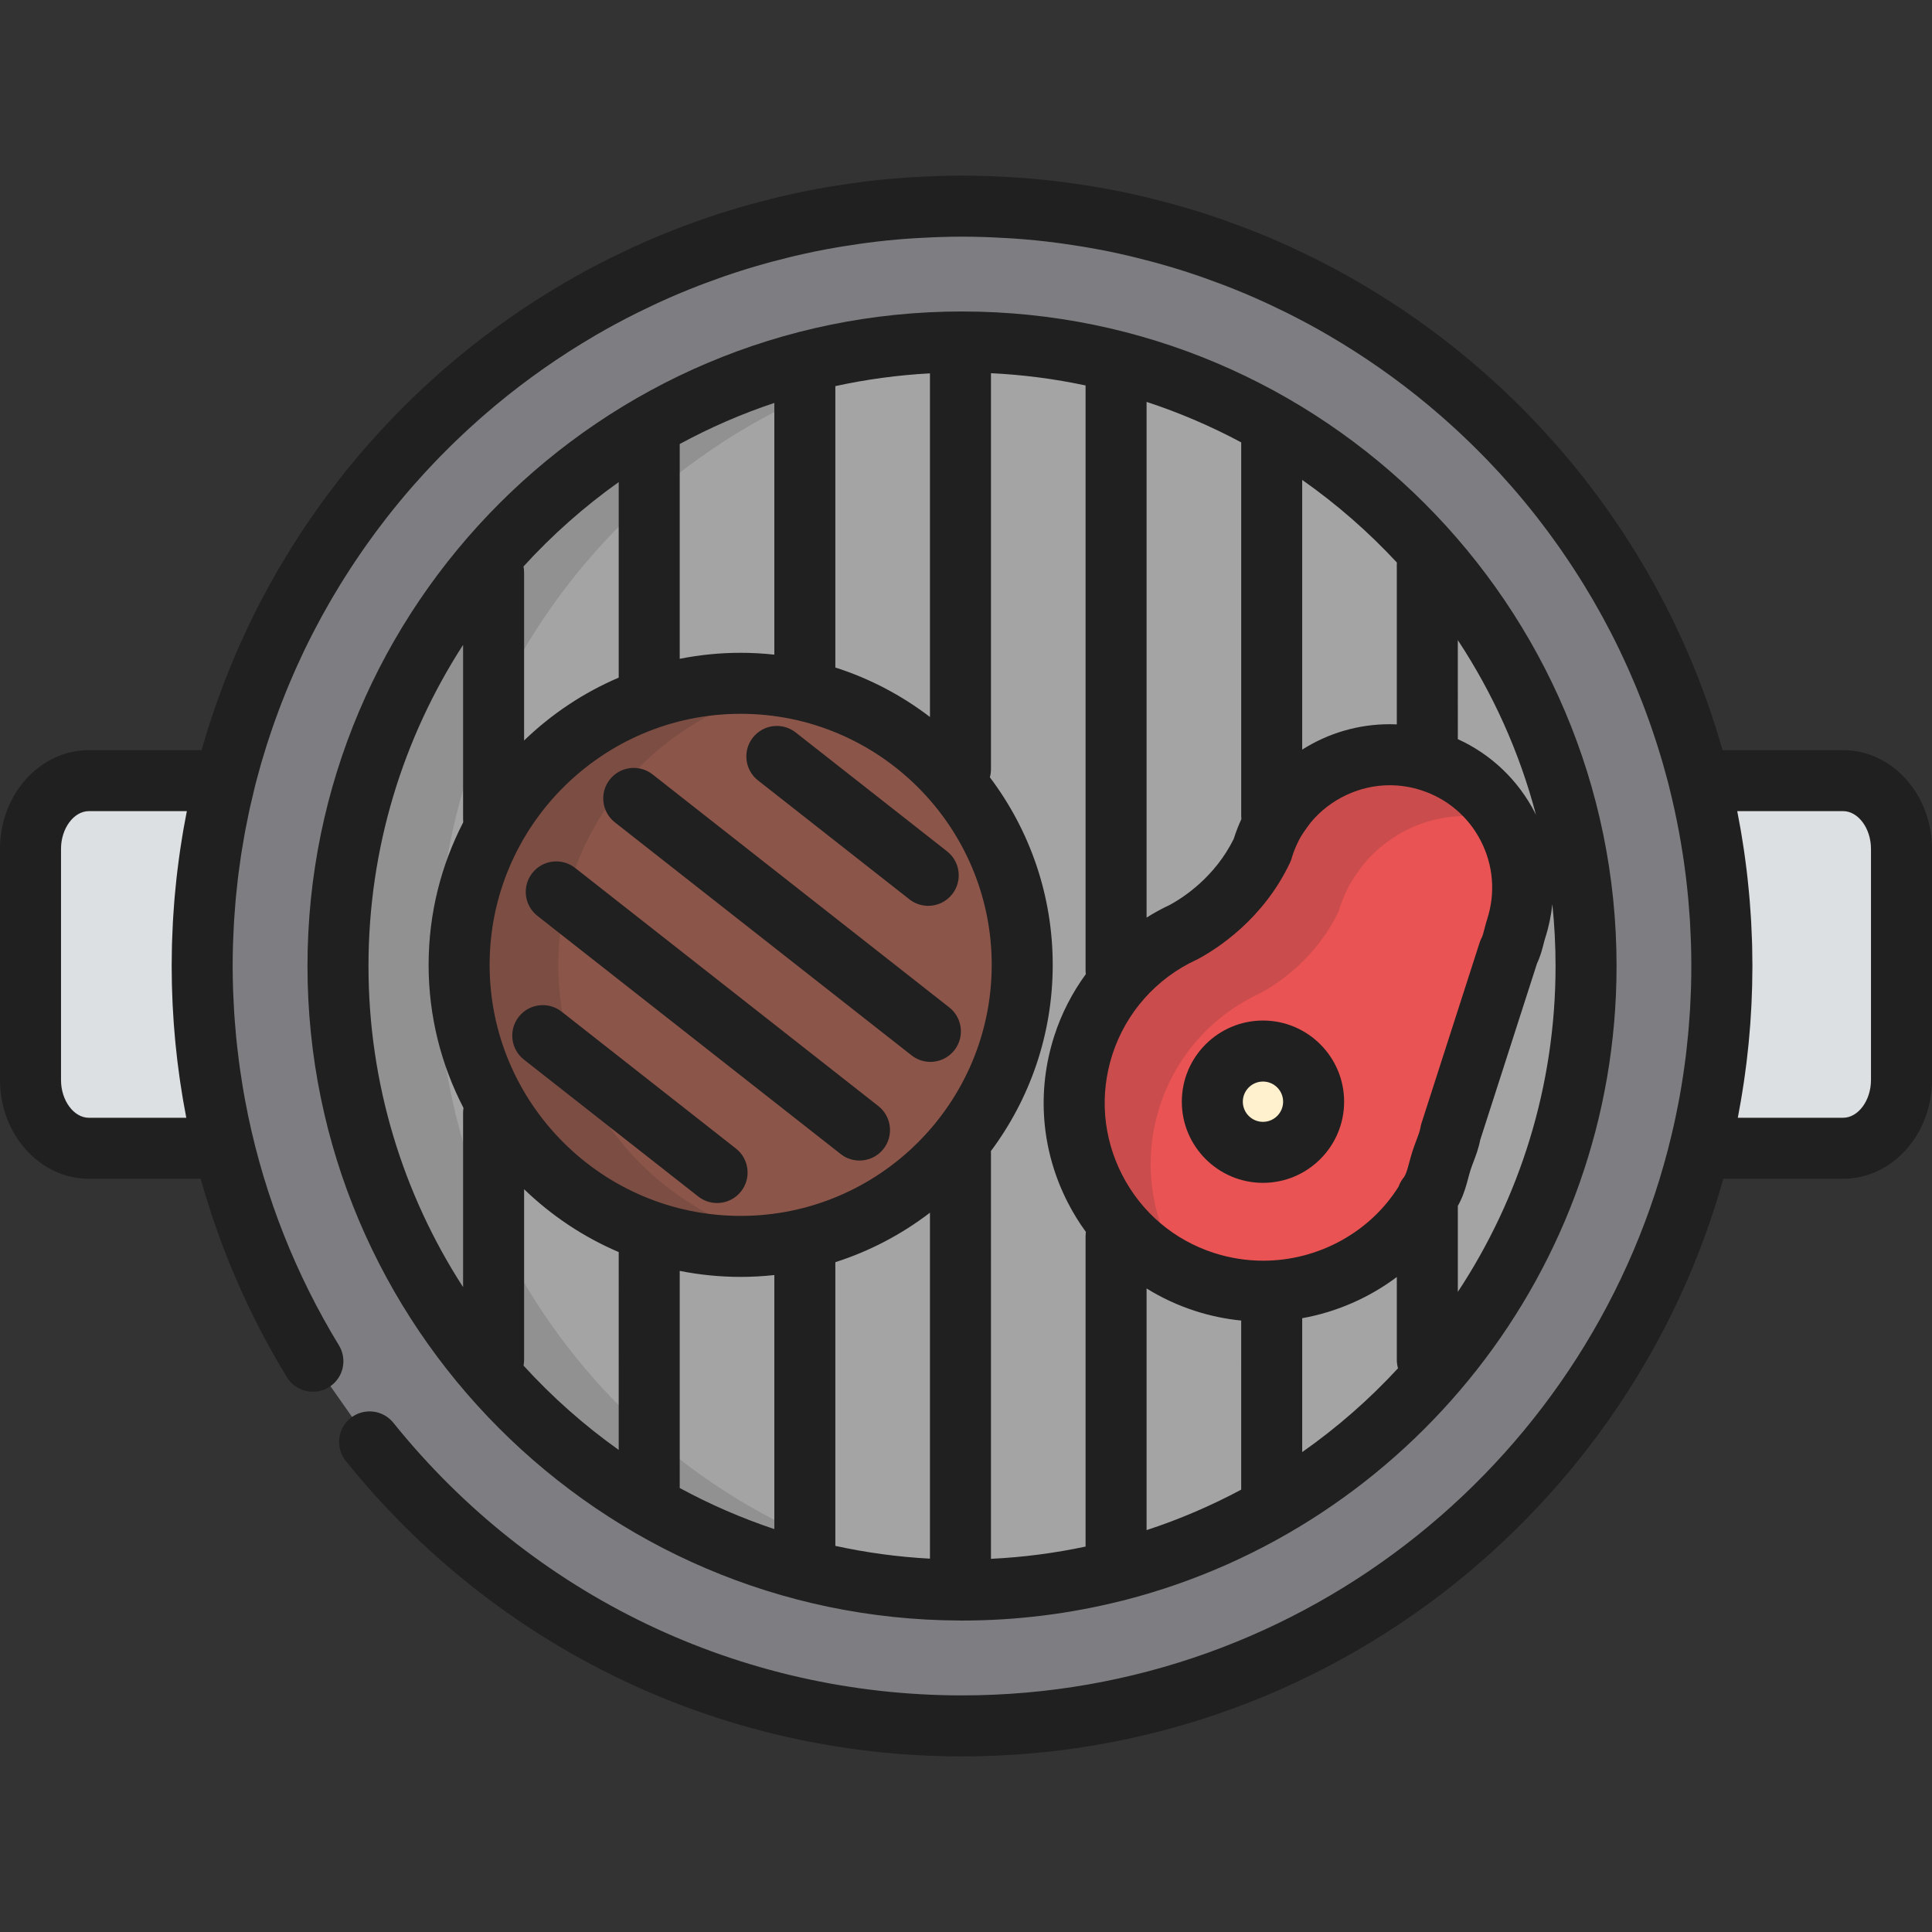<!DOCTYPE svg PUBLIC "-//W3C//DTD SVG 1.1//EN" "http://www.w3.org/Graphics/SVG/1.1/DTD/svg11.dtd">
<!-- Uploaded to: SVG Repo, www.svgrepo.com, Transformed by: SVG Repo Mixer Tools -->
<svg height="64px" width="64px" version="1.1" id="Layer_1" xmlns="http://www.w3.org/2000/svg" xmlns:xlink="http://www.w3.org/1999/xlink" viewBox="0 0 512.005 512.005" xml:space="preserve" fill="#000000">
<rect x="0" y="0" width="512.005" height="512.005" fill="#333333" stroke="none"/>
<g id="SVGRepo_bgCarrier" stroke-width="0"/>
<g id="SVGRepo_tracerCarrier" stroke-linecap="round" stroke-linejoin="round"/>
<g id="SVGRepo_iconCarrier"> <path style="fill:#7E7E82;" d="M97.943,382.119c36.911,45.892,93.529,75.263,157.004,75.263c0.002,0,0.002,0,0.002,0 c0.002,0,0.002,0,0.002,0c111.215,0,201.377-90.162,201.377-201.377c0-1.864-0.029-3.721-0.08-5.574 c-0.015-0.514-0.042-1.024-0.059-1.537c-0.046-1.325-0.097-2.648-0.168-3.967c-0.036-0.652-0.082-1.3-0.124-1.951 c-0.075-1.178-0.156-2.354-0.25-3.526c-0.057-0.695-0.12-1.389-0.185-2.084c-0.103-1.125-0.212-2.25-0.335-3.37 c-0.075-0.707-0.157-1.413-0.243-2.118c-0.133-1.108-0.274-2.214-0.426-3.317c-0.095-0.695-0.19-1.39-0.291-2.084 c-0.166-1.129-0.345-2.253-0.53-3.375c-0.108-0.652-0.21-1.307-0.324-1.957c-0.21-1.208-0.44-2.411-0.672-3.613 c-0.108-0.553-0.206-1.108-0.318-1.66c-0.312-1.541-0.645-3.075-0.99-4.604c-0.046-0.204-0.088-0.411-0.135-0.614 c-0.402-1.749-0.83-3.489-1.278-5.222c-0.106-0.407-0.221-0.811-0.329-1.217c-0.345-1.302-0.698-2.602-1.069-3.894 c-0.168-0.59-0.349-1.175-0.524-1.762c-0.329-1.105-0.659-2.209-1.007-3.305c-0.203-0.644-0.415-1.284-0.625-1.925 c-0.337-1.033-0.68-2.064-1.036-3.089c-0.227-0.662-0.461-1.322-0.697-1.979c-0.358-1.006-0.724-2.006-1.099-3.005 c-0.247-0.652-0.493-1.304-0.743-1.953c-0.391-1.009-0.791-2.01-1.198-3.011c-0.252-0.623-0.503-1.246-0.762-1.867 c-0.438-1.047-0.888-2.087-1.343-3.124c-0.247-0.558-0.484-1.121-0.735-1.678c-0.543-1.21-1.105-2.412-1.672-3.611 c-0.175-0.371-0.343-0.745-0.52-1.113c-0.758-1.577-1.533-3.142-2.33-4.694c-0.128-0.25-0.263-0.496-0.393-0.745 c-0.667-1.288-1.343-2.57-2.038-3.841c-0.278-0.508-0.564-1.008-0.846-1.511c-0.561-1.008-1.124-2.014-1.703-3.011 c-0.331-0.569-0.669-1.134-1.007-1.7c-0.548-0.923-1.097-1.843-1.659-2.756c-0.362-0.587-0.729-1.172-1.095-1.755 c-0.558-0.885-1.122-1.768-1.692-2.643c-0.379-0.581-0.76-1.162-1.146-1.739c-0.583-0.876-1.175-1.745-1.771-2.612 c-0.385-0.559-0.769-1.117-1.16-1.672c-0.627-0.893-1.268-1.776-1.909-2.659c-0.373-0.512-0.742-1.025-1.118-1.533 c-0.727-0.977-1.465-1.942-2.209-2.905c-0.307-0.398-0.608-0.801-0.918-1.196c-2.127-2.716-4.322-5.374-6.583-7.975 c-0.335-0.386-0.68-0.764-1.019-1.147c-0.798-0.905-1.6-1.808-2.414-2.699c-0.424-0.461-0.85-0.915-1.278-1.371 c-0.747-0.802-1.499-1.603-2.261-2.394c-0.461-0.478-0.926-0.952-1.392-1.425c-0.745-0.758-1.495-1.511-2.251-2.258 c-0.482-0.475-0.966-0.949-1.453-1.417c-0.762-0.739-1.533-1.469-2.308-2.197c-0.486-0.454-0.97-0.909-1.458-1.357 c-0.808-0.743-1.625-1.476-2.447-2.206c-0.466-0.414-0.928-0.831-1.398-1.241c-0.903-0.788-1.817-1.563-2.735-2.336 c-0.322-0.272-0.638-0.552-0.963-0.821l-0.057-0.04c-8.515-7.075-17.628-13.459-27.242-19.071l-0.108-0.074 c-0.13-0.075-0.265-0.147-0.393-0.221c-1.69-0.98-3.393-1.939-5.114-2.87c-0.227-0.124-0.459-0.241-0.689-0.364 c-1.497-0.802-3.004-1.586-4.522-2.351c-0.508-0.255-1.019-0.509-1.531-0.76c-1.343-0.664-2.697-1.312-4.057-1.947 c-0.453-0.21-0.905-0.427-1.36-0.635c-1.791-0.819-3.596-1.617-5.416-2.384c-0.19-0.08-0.382-0.154-0.57-0.234 c-1.628-0.68-3.265-1.337-4.914-1.975c-0.528-0.204-1.056-0.403-1.588-0.604c-1.411-0.532-2.827-1.049-4.252-1.55 c-0.486-0.17-0.97-0.345-1.459-0.514c-1.882-0.646-3.773-1.27-5.681-1.862c-0.148-0.046-0.299-0.087-0.448-0.133 c-1.747-0.538-3.507-1.049-5.273-1.539c-0.552-0.154-1.103-0.3-1.657-0.448c-1.459-0.391-2.926-0.767-4.398-1.126 c-0.524-0.128-1.049-0.26-1.573-0.384c-1.957-0.461-3.922-0.9-5.899-1.304c-0.108-0.022-0.212-0.04-0.32-0.061 c-1.86-0.377-3.733-0.721-5.61-1.047c-0.577-0.099-1.153-0.192-1.73-0.287c-1.497-0.246-3-0.473-4.508-0.687 c-0.563-0.078-1.124-0.161-1.69-0.236c-2.017-0.266-4.042-0.512-6.078-0.718c-0.059-0.006-0.12-0.01-0.179-0.016 c-1.966-0.197-3.943-0.359-5.926-0.499c-0.603-0.043-1.206-0.077-1.811-0.114c-1.52-0.094-3.044-0.17-4.572-0.231 c-0.607-0.024-1.213-0.051-1.82-0.069c-2.065-0.063-4.137-0.105-6.217-0.105c0,0,0,0-0.002,0c0,0,0,0-0.002,0 c-2.08,0-4.15,0.042-6.215,0.105c-0.608,0.019-1.215,0.045-1.821,0.069c-1.528,0.06-3.053,0.137-4.57,0.231 c-0.605,0.038-1.208,0.071-1.811,0.114c-1.983,0.14-3.96,0.302-5.926,0.499c-0.061,0.006-0.12,0.01-0.179,0.016 c-2.038,0.206-4.062,0.452-6.08,0.718c-0.564,0.074-1.126,0.157-1.69,0.236c-1.507,0.212-3.011,0.441-4.508,0.687 c-0.577,0.095-1.153,0.188-1.729,0.287c-1.88,0.326-3.752,0.669-5.613,1.047c-0.106,0.02-0.212,0.04-0.318,0.061 c-1.979,0.404-3.943,0.843-5.899,1.304c-0.526,0.124-1.049,0.255-1.573,0.384c-1.473,0.359-2.939,0.735-4.4,1.126 c-0.552,0.149-1.105,0.294-1.655,0.448c-1.769,0.49-3.528,1.001-5.276,1.539c-0.15,0.045-0.299,0.086-0.448,0.133 c-1.906,0.592-3.797,1.216-5.681,1.862c-0.486,0.168-0.97,0.343-1.459,0.514c-1.423,0.502-2.842,1.018-4.252,1.55 c-0.528,0.2-1.058,0.399-1.586,0.604c-1.648,0.638-3.286,1.295-4.914,1.975c-0.19,0.08-0.383,0.154-0.572,0.234 c-1.819,0.767-3.623,1.565-5.416,2.384c-0.455,0.208-0.905,0.425-1.36,0.635c-1.36,0.635-2.712,1.282-4.057,1.947 c-0.512,0.251-1.021,0.504-1.531,0.76c-1.518,0.765-3.026,1.549-4.52,2.351c-0.23,0.123-0.461,0.24-0.691,0.364 c-1.72,0.931-3.423,1.891-5.111,2.87c-0.13,0.074-0.265,0.146-0.393,0.221l-0.108,0.074c-9.617,5.613-18.726,11.996-27.242,19.071 l-0.059,0.04c-0.324,0.269-0.638,0.55-0.963,0.821c-0.916,0.773-1.829,1.548-2.732,2.336c-0.47,0.411-0.932,0.828-1.4,1.241 c-0.819,0.731-1.636,1.463-2.445,2.206c-0.49,0.448-0.974,0.903-1.459,1.357c-0.775,0.728-1.546,1.458-2.31,2.197 c-0.486,0.47-0.97,0.942-1.453,1.417c-0.756,0.746-1.505,1.5-2.248,2.258c-0.466,0.473-0.932,0.947-1.392,1.425 c-0.762,0.79-1.513,1.592-2.264,2.394c-0.426,0.457-0.855,0.911-1.276,1.371c-0.815,0.891-1.617,1.794-2.417,2.699 c-0.338,0.383-0.682,0.761-1.016,1.147c-2.261,2.601-4.457,5.26-6.585,7.975c-0.309,0.396-0.61,0.799-0.918,1.196 c-0.742,0.964-1.482,1.928-2.206,2.905c-0.377,0.508-0.745,1.021-1.118,1.533c-0.642,0.882-1.282,1.767-1.911,2.659 c-0.389,0.555-0.775,1.112-1.158,1.672c-0.598,0.867-1.19,1.735-1.773,2.612c-0.385,0.577-0.766,1.158-1.146,1.739 c-0.57,0.876-1.133,1.758-1.69,2.643c-0.366,0.583-0.735,1.167-1.095,1.755c-0.562,0.913-1.113,1.832-1.661,2.756 c-0.337,0.566-0.674,1.131-1.007,1.7c-0.577,0.997-1.141,2.003-1.703,3.011c-0.28,0.504-0.568,1.005-0.844,1.511 c-0.695,1.272-1.372,2.552-2.04,3.841c-0.128,0.249-0.265,0.495-0.393,0.745c-0.795,1.552-1.573,3.118-2.33,4.694 c-0.177,0.369-0.343,0.743-0.52,1.113c-0.566,1.198-1.126,2.4-1.67,3.611c-0.25,0.557-0.49,1.119-0.735,1.678 c-0.455,1.038-0.908,2.078-1.343,3.124c-0.259,0.621-0.512,1.244-0.764,1.867c-0.406,1-0.806,2.002-1.195,3.011 c-0.252,0.649-0.499,1.301-0.743,1.953c-0.375,0.999-0.742,1.999-1.102,3.005c-0.236,0.658-0.467,1.317-0.696,1.979 c-0.354,1.025-0.697,2.057-1.036,3.089c-0.208,0.641-0.421,1.282-0.625,1.925c-0.345,1.097-0.678,2.2-1.006,3.305 c-0.175,0.587-0.354,1.173-0.524,1.762c-0.371,1.292-0.722,2.592-1.067,3.894c-0.11,0.406-0.225,0.81-0.331,1.217 c-0.448,1.732-0.873,3.473-1.277,5.222c-0.046,0.204-0.086,0.411-0.133,0.614c-0.347,1.528-0.678,3.062-0.99,4.604 c-0.112,0.552-0.212,1.107-0.318,1.66c-0.234,1.202-0.461,2.405-0.674,3.613c-0.113,0.651-0.217,1.305-0.324,1.957 c-0.183,1.122-0.362,2.246-0.528,3.375c-0.103,0.693-0.198,1.387-0.292,2.084c-0.15,1.103-0.292,2.209-0.426,3.317 c-0.084,0.705-0.164,1.411-0.243,2.118c-0.12,1.12-0.232,2.244-0.334,3.37c-0.064,0.694-0.128,1.387-0.185,2.084 c-0.095,1.172-0.175,2.348-0.25,3.526c-0.04,0.651-0.088,1.299-0.122,1.951c-0.071,1.318-0.124,2.641-0.168,3.967 c-0.019,0.513-0.046,1.023-0.059,1.537c-0.051,1.853-0.08,3.709-0.08,5.574c0,38.364,10.728,74.223,29.35,104.74"/> <circle style="fill:#A4A4A5;" cx="254.944" cy="256.003" r="165.381"/> <g style="opacity:0.15;"> <path style="fill:#202020;" d="M116.048,256.004c0-86.88,66.991-158.106,152.137-164.851c-4.368-0.345-8.781-0.527-13.238-0.527 c-91.337,0-165.377,74.041-165.377,165.378c0,91.333,74.04,165.377,165.377,165.377c4.457,0,8.871-0.182,13.238-0.528 C183.039,414.109,116.048,342.882,116.048,256.004z"/> </g> <path style="fill:#E95353;" d="M401.825,246.037c-0.682,2.117-0.974,4.307-1.996,6.196l-9.147,28.418l-6.271,19.489 c-0.402,2.538-1.577,4.894-2.39,7.418c-0.813,2.526-1.23,5.125-2.39,7.42l-0.002,0.013c-10.867,21.534-36.666,32.38-60.349,24.755 c-26.214-8.438-40.626-36.529-32.187-62.742c4.455-13.839,14.39-24.379,26.634-30.008c4.554-2.449,14.817-9.108,20.825-21.814 c0.073-0.243,0.133-0.487,0.21-0.731c0.566-1.767,1.263-3.452,2.07-5.061c0,0,0.002-0.001,0-0.002 c1.056-2.422,4.188-6.437,4.188-6.437c8.906-10.887,23.871-15.807,38.067-11.238C397.606,207.673,407.785,227.519,401.825,246.037z"/> <g style="opacity:0.15;"> <path style="fill:#202020;" d="M307.346,293.214c4.455-13.839,14.39-24.379,26.634-30.008c4.554-2.45,14.817-9.108,20.825-21.814 c0.073-0.244,0.133-0.487,0.21-0.731c0.566-1.767,1.263-3.452,2.07-5.061c0,0,0.002-0.001,0-0.002 c1.056-2.422,4.188-6.437,4.188-6.437c8.812-10.772,23.557-15.689,37.621-11.363c-4.206-7.384-11.079-13.276-19.806-16.085 c-14.196-4.569-29.162,0.351-38.067,11.238c0,0-3.13,4.015-4.188,6.437c0.002,0.001,0,0.002,0,0.002 c-0.806,1.608-1.504,3.295-2.07,5.061c-0.078,0.244-0.137,0.487-0.21,0.731c-6.008,12.706-16.272,19.365-20.825,21.814 c-12.244,5.629-22.179,16.168-26.634,30.008c-7.923,24.614,4.301,50.879,27.522,60.98 C305.493,325.529,302.254,309.034,307.346,293.214z"/> </g> <g> <path style="fill:#DCE0E2;" d="M53.572,256.005c0-16.951,2.103-33.405,6.046-49.132H23.564c-8.55,0-15.48,8.097-15.48,18.084 v61.265c0,9.988,6.931,18.084,15.48,18.084h35.853C55.609,288.832,53.572,272.658,53.572,256.005z"/> <path style="fill:#DCE0E2;" d="M488.438,206.874h-38.162c3.941,15.726,6.05,32.181,6.05,49.132c0,16.652-2.034,32.826-5.844,48.303 h37.956c8.55,0,15.478-8.097,15.478-18.084v-61.265C503.916,214.971,496.987,206.874,488.438,206.874z"/> </g> <circle style="fill:#8C5549;" cx="196.285" cy="255.702" r="74.612"/> <g style="opacity:0.15;"> <path style="fill:#202020;" d="M147.967,255.697c0-36.717,26.531-67.22,61.464-73.434c-4.27-0.76-8.659-1.179-13.147-1.179 c-41.207,0-74.613,33.405-74.613,74.613s33.406,74.614,74.613,74.614c4.488,0,8.878-0.419,13.147-1.178 C174.499,322.918,147.967,292.416,147.967,255.697z"/> </g> <circle style="fill:#FFF1CE;" cx="334.708" cy="291.962" r="13.423"/> <g> <path style="fill:#202020;" d="M254.396,429.459c0.046,0.001,0.092,0.008,0.139,0.008c0.028,0,0.055-0.004,0.083-0.004 c0.11,0,0.22,0.004,0.33,0.004c14.56,0,28.703-1.813,42.225-5.208c0.379-0.067,0.75-0.155,1.109-0.272 c74.747-19.294,130.127-87.292,130.127-167.981c0-95.647-77.814-173.462-173.461-173.462S81.487,160.357,81.487,256.004 C81.487,351.467,159.002,429.16,254.396,429.459z M163.966,384.248c-9.186-6.535-17.64-14.033-25.219-22.343 c0.094-0.494,0.148-1,0.148-1.521v-45.228c7.225,6.976,15.701,12.664,25.072,16.658L163.966,384.248L163.966,384.248z M205.209,405.232c-8.72-2.915-17.105-6.568-25.074-10.894v-57.537c5.226,1.039,10.624,1.594,16.149,1.594 c3.016,0,5.991-0.172,8.924-0.489v67.326H205.209z M246.451,413.066c-8.556-0.458-16.93-1.609-25.074-3.387v-75.186 c9.15-2.92,17.608-7.397,25.074-13.112V413.066z M328.932,394.776c-7.974,4.268-16.357,7.868-25.074,10.726v-64.045 c4.003,2.489,8.34,4.502,12.943,5.984c3.956,1.274,8.017,2.111,12.131,2.522V394.776z M345.101,384.823V349.34 c9.158-1.645,17.762-5.434,25.072-10.917v21.962c0,0.773,0.115,1.519,0.318,2.226C362.852,370.883,354.341,378.337,345.101,384.823 z M409.056,250.199c0.144-0.559,0.285-1.124,0.466-1.685c0.943-2.931,1.558-5.913,1.867-8.906c0.56,5.391,0.853,10.86,0.853,16.397 c0,31.874-9.539,61.557-25.899,86.364v-22.778c0.169-0.319,0.343-0.635,0.506-0.957c0.045-0.088,0.088-0.178,0.129-0.268 c1.066-2.184,1.631-4.299,2.13-6.174c0.192-0.718,0.38-1.441,0.611-2.156c0.231-0.717,0.499-1.417,0.763-2.115 c0.646-1.704,1.37-3.615,1.795-5.826l15.058-46.786C408.218,253.455,408.677,251.669,409.056,250.199z M386.341,169.64 c9.263,14.047,16.34,29.656,20.733,46.344c-0.084-0.169-0.16-0.341-0.246-0.51c-4.493-8.758-11.666-15.571-20.488-19.595V169.64z M345.101,127.186c9.121,6.403,17.531,13.749,25.093,21.894c-0.008,0.147-0.023,0.291-0.023,0.439v42.451 c-0.626-0.027-1.254-0.044-1.881-0.044c-8.341,0-16.34,2.382-23.191,6.737v-71.476H345.101z M303.859,106.507 c8.716,2.859,17.1,6.458,25.074,10.726v98.987c0,0.291,0.017,0.578,0.046,0.86c-0.738,1.603-1.384,3.246-1.917,4.905 c-0.033,0.103-0.066,0.206-0.096,0.309c-4.99,10.112-13.28,15.509-16.869,17.472c-2.161,1.006-4.237,2.156-6.239,3.408V106.507z M294.788,279.481c3.573-11.1,11.706-20.262,22.315-25.139c0.153-0.07,0.304-0.146,0.453-0.225 c4.942-2.659,17.203-10.463,24.304-25.479c0.169-0.359,0.313-0.731,0.429-1.111c0.052-0.171,0.1-0.342,0.148-0.514l0.025-0.093 c0.424-1.323,0.963-2.637,1.599-3.906c0.065-0.128,0.125-0.261,0.182-0.392c0.332-0.758,1.797-2.946,3.096-4.625 c5.111-6.201,12.937-9.902,20.954-9.902c2.81,0,5.608,0.442,8.318,1.315c6.901,2.222,12.524,6.996,15.834,13.447 c3.308,6.45,3.907,13.805,1.687,20.703c-0.303,0.942-0.531,1.828-0.733,2.611c-0.222,0.861-0.472,1.837-0.68,2.219 c-0.236,0.438-0.431,0.896-0.584,1.369l-15.419,47.907c-0.127,0.397-0.224,0.801-0.289,1.213c-0.138,0.865-0.589,2.057-1.066,3.319 c-0.328,0.865-0.698,1.843-1.035,2.887c-0.335,1.042-0.605,2.052-0.842,2.944c-0.347,1.302-0.675,2.532-1.066,3.305 c-0.035,0.068-0.068,0.138-0.101,0.207c-0.068,0.134-0.149,0.258-0.218,0.39c-0.629,0.741-1.122,1.596-1.454,2.53 c-7.511,12.028-21.211,19.638-35.873,19.638c-4.419,0-8.798-0.689-13.013-2.046c-10.623-3.419-19.279-10.77-24.372-20.699 C292.291,301.421,291.368,290.104,294.788,279.481z M262.619,203.863V98.9c8.553,0.413,16.926,1.517,25.072,3.249v154.967 c0,0.35,0.03,0.694,0.073,1.033c-3.611,4.94-6.461,10.457-8.367,16.379c-4.742,14.734-3.463,30.432,3.602,44.204 c1.402,2.734,3.006,5.319,4.78,7.755c-0.053,0.372-0.088,0.748-0.088,1.135v82.238c-8.145,1.731-16.519,2.836-25.072,3.249V305.573 c0-0.172-0.015-0.342-0.026-0.512c10.291-13.787,16.39-30.875,16.39-49.362c0-18.643-6.208-35.862-16.656-49.708 C262.512,205.311,262.619,204.601,262.619,203.863z M221.377,102.329c8.143-1.777,16.518-2.93,25.074-3.387v91.072 c-7.465-5.715-15.923-10.191-25.074-13.112V102.329z M180.135,117.671c7.969-4.327,16.354-7.981,25.074-10.894v66.713 c-2.933-0.316-5.909-0.489-8.924-0.489c-5.526,0-10.923,0.555-16.149,1.594v-56.924H180.135z M163.966,127.761v51.821 c-9.371,3.994-17.847,9.682-25.072,16.658v-44.515c0-0.55-0.056-1.088-0.161-1.607 C146.317,141.803,154.776,134.299,163.966,127.761z M122.726,294.857v46.256c-15.857-24.549-25.072-53.772-25.072-85.108 s9.215-60.559,25.072-85.108v46.203c0,0.272,0.014,0.539,0.041,0.804c-5.852,11.337-9.179,24.18-9.179,37.794 c0,13.664,3.351,26.553,9.244,37.92C122.769,294.023,122.726,294.435,122.726,294.857z M196.285,189.168 c36.685,0,66.531,29.845,66.531,66.529s-29.845,66.53-66.531,66.53c-36.684,0-66.529-29.845-66.529-66.53 S159.6,189.168,196.285,189.168z"/> <path style="fill:#202020;" d="M488.438,198.79h-31.952c-0.065-0.227-0.123-0.459-0.189-0.687c-0.123-0.43-0.252-0.859-0.382-1.287 l-0.166-0.557c-0.342-1.15-0.688-2.3-1.043-3.426c-0.181-0.576-0.37-1.15-0.558-1.725l-0.094-0.286 c-0.351-1.08-0.711-2.16-1.075-3.208c-0.239-0.696-0.485-1.389-0.728-2.065c-0.373-1.049-0.755-2.091-1.152-3.153l-0.047-0.125 c-0.238-0.628-0.475-1.257-0.722-1.895c-0.406-1.048-0.822-2.089-1.242-3.122l-0.138-0.342c-0.216-0.534-0.432-1.067-0.658-1.609 c-0.456-1.088-0.924-2.169-1.403-3.263l-0.272-0.622c-0.161-0.372-0.322-0.743-0.485-1.105c-0.565-1.259-1.149-2.51-1.735-3.75 l-0.192-0.414c-0.116-0.25-0.233-0.501-0.354-0.753c-0.83-1.727-1.623-3.325-2.423-4.88l-0.41-0.776 c-0.694-1.342-1.398-2.675-2.126-4.007c-0.199-0.363-0.401-0.722-0.604-1.081l-0.267-0.475c-0.585-1.052-1.175-2.101-1.777-3.14 c-0.272-0.469-0.549-0.933-0.827-1.399l-0.218-0.366c-0.57-0.963-1.144-1.921-1.732-2.875c-0.374-0.607-0.751-1.21-1.137-1.823 c-0.579-0.919-1.165-1.836-1.76-2.749c-0.395-0.607-0.792-1.212-1.188-1.804c-0.606-0.91-1.22-1.812-1.844-2.717l-0.132-0.193 c-0.358-0.518-0.716-1.038-1.07-1.54c-0.653-0.929-1.319-1.85-1.989-2.77l-0.331-0.455c-0.277-0.382-0.553-0.761-0.834-1.141 c-0.755-1.015-1.523-2.019-2.298-3.025l-0.355-0.463c-0.197-0.258-0.392-0.516-0.596-0.776c-2.191-2.798-4.495-5.59-6.839-8.286 c-0.237-0.274-0.478-0.543-0.719-0.813l-0.345-0.386c-0.83-0.942-1.664-1.88-2.523-2.82c-0.352-0.384-0.708-0.764-1.064-1.145 l-0.254-0.272c-0.779-0.835-1.562-1.671-2.358-2.495c-0.478-0.496-0.96-0.986-1.445-1.481c-0.773-0.786-1.55-1.567-2.336-2.343 c-0.503-0.497-1.01-0.991-1.505-1.468c-0.792-0.769-1.594-1.53-2.42-2.305l-0.328-0.305c-0.392-0.366-0.785-0.733-1.175-1.092 c-0.841-0.773-1.69-1.535-2.546-2.296l-0.402-0.359c-0.347-0.31-0.694-0.62-1.051-0.931c-0.94-0.82-1.891-1.627-2.84-2.426 l-0.355-0.302c-0.216-0.186-0.432-0.373-0.651-0.555c-0.064-0.054-0.138-0.112-0.213-0.17 c-8.733-7.241-18.127-13.821-27.933-19.563c-0.12-0.079-0.244-0.155-0.369-0.227l-0.398-0.223c-1.851-1.073-3.59-2.049-5.292-2.972 c-0.171-0.094-0.345-0.184-0.518-0.276l-0.227-0.119c-1.555-0.834-3.122-1.648-4.701-2.445c-0.53-0.267-1.066-0.531-1.587-0.787 c-1.397-0.692-2.807-1.366-4.231-2.031l-1.409-0.656c-1.989-0.909-3.833-1.72-5.634-2.479l-0.598-0.246 c-1.639-0.686-3.361-1.376-5.117-2.057c-0.524-0.203-1.049-0.4-1.645-0.625c-1.466-0.554-2.939-1.091-4.433-1.616l-1.511-0.532 c-2.122-0.728-4.055-1.36-5.878-1.926l-0.494-0.147c-1.734-0.534-3.529-1.057-5.483-1.6c-0.482-0.135-0.966-0.264-1.45-0.393 l-0.281-0.075c-1.519-0.407-3.046-0.798-4.57-1.17l-0.458-0.113c-0.391-0.096-0.784-0.193-1.186-0.289 c-2.205-0.518-4.211-0.963-6.196-1.369l-0.272-0.051c-1.788-0.362-3.697-0.719-5.849-1.091c-0.454-0.078-0.908-0.153-1.361-0.226 l-0.428-0.07c-1.555-0.254-3.119-0.493-4.705-0.716l-0.595-0.084c-0.382-0.054-0.763-0.109-1.148-0.158 c-2.315-0.305-4.383-0.55-6.274-0.742l-0.235-0.023c-1.917-0.192-3.932-0.361-6.154-0.517c-0.448-0.032-0.898-0.06-1.347-0.087 l-0.544-0.032c-1.579-0.098-3.164-0.178-4.747-0.24l-0.398-0.016c-0.497-0.02-0.994-0.04-1.5-0.057 c-4.888-0.146-8.013-0.147-12.93,0.001c-0.5,0.016-0.999,0.036-1.498,0.056l-0.388,0.016c-1.59,0.063-3.173,0.142-4.76,0.24 l-0.535,0.032c-0.449,0.027-0.899,0.055-1.339,0.086c-2.229,0.157-4.245,0.328-6.086,0.513c-0.058,0.004-0.206,0.018-0.264,0.023 c-1.926,0.195-3.995,0.439-6.326,0.747l-1.759,0.245c-1.566,0.221-3.129,0.459-4.689,0.715l-0.409,0.067 c-0.461,0.075-0.923,0.151-1.387,0.231c-2.135,0.37-4.045,0.727-5.889,1.098l-0.282,0.055c-1.926,0.393-3.933,0.838-6.138,1.357 c-0.393,0.094-0.786,0.19-1.177,0.287l-0.452,0.112c-1.535,0.374-3.06,0.765-4.589,1.175l-0.387,0.105 c-0.448,0.12-0.897,0.24-1.328,0.36c-1.954,0.542-3.75,1.066-5.457,1.593l-0.502,0.149c-1.871,0.581-3.803,1.214-5.928,1.943 l-1.503,0.529c-1.479,0.521-2.953,1.056-4.426,1.613l-0.332,0.125c-0.439,0.166-0.878,0.333-1.31,0.5 c-1.752,0.678-3.473,1.37-5.14,2.066l-0.57,0.233c-1.799,0.759-3.641,1.569-5.643,2.483l-1.411,0.659 c-1.414,0.659-2.819,1.332-4.205,2.017c-0.531,0.262-1.061,0.524-1.602,0.795c-1.58,0.797-3.149,1.611-4.704,2.447l-0.718,0.379 c-1.717,0.929-3.506,1.935-5.332,2.993c-0.146,0.08-0.29,0.161-0.431,0.245c-0.108,0.064-0.215,0.129-0.319,0.198 c-9.781,5.727-19.16,12.292-27.882,19.522c-0.091,0.068-0.179,0.139-0.266,0.211c-0.209,0.174-0.417,0.351-0.623,0.53l-0.384,0.329 c-0.951,0.802-1.899,1.606-2.841,2.43c-0.317,0.276-0.629,0.555-0.943,0.833l-0.516,0.46c-0.849,0.757-1.696,1.517-2.518,2.272 c-0.475,0.434-0.947,0.876-1.416,1.317l-0.121,0.112c-0.803,0.755-1.602,1.512-2.391,2.274c-0.508,0.489-1.013,0.983-1.518,1.481 c-0.788,0.777-1.567,1.562-2.336,2.346l-0.199,0.203c-0.42,0.428-0.841,0.857-1.245,1.278c-0.791,0.82-1.572,1.651-2.36,2.495 l-0.392,0.421c-0.314,0.334-0.626,0.669-0.933,1.006c-0.845,0.925-1.678,1.86-2.504,2.796l-0.341,0.383 c-0.246,0.275-0.489,0.549-0.722,0.817c-2.344,2.697-4.649,5.488-6.852,8.3c-0.2,0.255-0.396,0.514-0.593,0.772l-0.364,0.475 c-0.771,1.001-1.54,2.004-2.288,3.015c-0.28,0.377-0.556,0.757-0.832,1.138l-0.332,0.457c-0.666,0.915-1.329,1.832-1.993,2.771 c-0.406,0.579-0.808,1.162-1.194,1.726c-0.623,0.903-1.24,1.81-1.842,2.714c-0.401,0.601-0.799,1.206-1.195,1.816 c-0.593,0.91-1.177,1.826-1.762,2.756l-0.134,0.211c-0.338,0.538-0.677,1.077-0.999,1.603c-0.586,0.952-1.161,1.91-1.727,2.863 l-0.147,0.247c-0.299,0.502-0.597,1.004-0.909,1.537c-0.598,1.034-1.184,2.077-1.773,3.135l-0.306,0.546 c-0.193,0.342-0.385,0.684-0.565,1.014c-0.723,1.324-1.428,2.657-2.133,4.017l-0.401,0.758c-0.827,1.614-1.635,3.241-2.424,4.884 c-0.11,0.229-0.216,0.459-0.323,0.69l-0.217,0.468c-0.59,1.245-1.172,2.496-1.733,3.749c-0.19,0.421-0.373,0.844-0.557,1.268 l-0.209,0.483c-0.474,1.083-0.947,2.169-1.401,3.256c-0.268,0.647-0.531,1.293-0.791,1.936c-0.425,1.043-0.841,2.089-1.238,3.119 c-0.265,0.681-0.524,1.367-0.78,2.048c-0.388,1.037-0.769,2.076-1.143,3.117c-0.246,0.684-0.486,1.37-0.729,2.07 c-0.368,1.064-0.723,2.133-1.082,3.226l-0.194,0.594c-0.151,0.461-0.301,0.923-0.455,1.404c-0.358,1.138-0.703,2.283-1.043,3.428 l-0.17,0.567c-0.125,0.417-0.25,0.834-0.377,1.273c-0.067,0.232-0.125,0.46-0.19,0.693H23.564C10.571,198.79,0,210.529,0,224.959 v61.265c0,14.43,10.571,26.168,23.564,26.168h29.628c5.137,18.423,12.794,36.118,22.829,52.565 c2.325,3.813,7.305,5.014,11.112,2.69c3.811-2.325,5.015-7.301,2.69-11.112c-11.457-18.777-19.551-39.321-24.038-60.723 c-0.098-0.471-0.185-0.944-0.281-1.416c-0.315-1.56-0.615-3.123-0.891-4.692c-0.119-0.676-0.227-1.353-0.34-2.03 c-0.226-1.371-0.441-2.744-0.638-4.121c-0.111-0.777-0.217-1.555-0.318-2.335c-0.169-1.292-0.323-2.587-0.467-3.885 c-0.091-0.819-0.18-1.639-0.26-2.46c-0.126-1.291-0.233-2.586-0.332-3.88c-0.063-0.806-0.13-1.611-0.182-2.419 c-0.091-1.399-0.155-2.801-0.216-4.204c-0.03-0.693-0.071-1.386-0.094-2.079c-0.068-2.092-0.108-4.188-0.108-6.287 c0-1.86,0.032-3.72,0.085-5.577c0.006-0.209,0.014-0.418,0.023-0.627l0.026-0.637c0.011-0.323,0.029-0.65,0.041-0.974 c0.046-1.156,0.093-2.31,0.16-3.463c0.011-0.168,0.019-0.336,0.031-0.503l0.046-0.727c0.013-0.198,0.029-0.393,0.042-0.591 c0.094-1.393,0.196-2.783,0.32-4.171c0.006-0.073,0.013-0.146,0.019-0.219l0.038-0.409c0.032-0.348,0.069-0.689,0.102-1.036 c0.143-1.473,0.298-2.947,0.474-4.416c0.054-0.447,0.114-0.891,0.171-1.338c0.189-1.48,0.391-2.959,0.614-4.433 c0.068-0.446,0.138-0.889,0.208-1.332c0.236-1.49,0.488-2.977,0.759-4.46c0.081-0.438,0.161-0.876,0.246-1.318 c0.279-1.471,0.576-2.939,0.889-4.403c0.089-0.417,0.177-0.835,0.269-1.253c0.347-1.57,0.715-3.137,1.101-4.697 c0.162-0.653,0.312-1.311,0.481-1.963l0.317-1.167c0.332-1.249,0.669-2.497,1.019-3.72c0.107-0.366,0.217-0.732,0.327-1.097 l0.182-0.608c0.316-1.064,0.636-2.126,0.963-3.163c0.133-0.417,0.268-0.833,0.405-1.249l0.196-0.601 c0.327-0.994,0.656-1.988,0.994-2.963c0.22-0.636,0.442-1.268,0.668-1.901c0.346-0.967,0.698-1.931,1.06-2.894 c0.233-0.619,0.467-1.239,0.715-1.877c0.373-0.966,0.756-1.923,1.147-2.887c0.243-0.598,0.485-1.196,0.736-1.796 c0.417-1.001,0.849-1.996,1.288-2.995l0.23-0.528c0.154-0.357,0.309-0.715,0.472-1.077c0.521-1.162,1.058-2.314,1.59-3.437 l0.511-1.094c0.729-1.514,1.473-3.018,2.238-4.51l0.378-0.715c0.64-1.235,1.29-2.463,1.965-3.698 c0.148-0.273,0.3-0.542,0.452-0.812l0.349-0.622c0.541-0.97,1.084-1.94,1.624-2.872c0.273-0.468,0.549-0.931,0.826-1.396 l0.154-0.259c0.524-0.884,1.053-1.766,1.6-2.655c0.3-0.489,0.607-0.977,0.913-1.464l0.128-0.204 c0.537-0.852,1.077-1.699,1.623-2.537c0.363-0.556,0.728-1.112,1.103-1.674c0.558-0.839,1.124-1.672,1.712-2.522 c0.365-0.534,0.734-1.066,1.096-1.583c0.607-0.86,1.223-1.711,1.84-2.558l0.351-0.485c0.24-0.331,0.479-0.66,0.725-0.993 c0.696-0.938,1.409-1.865,2.111-2.778l0.883-1.152c2.031-2.59,4.157-5.167,6.332-7.668c0.189-0.217,0.379-0.431,0.571-0.646 l0.393-0.442c0.771-0.872,1.542-1.741,2.328-2.601c0.264-0.29,0.532-0.577,0.801-0.863l0.413-0.441 c0.72-0.771,1.443-1.541,2.186-2.313c0.372-0.387,0.749-0.771,1.126-1.154l0.207-0.21c0.712-0.728,1.431-1.45,2.155-2.164 c0.461-0.455,0.923-0.907,1.394-1.36c0.735-0.711,1.477-1.415,2.217-2.109l0.115-0.109c0.421-0.395,0.843-0.79,1.287-1.195 c0.778-0.716,1.565-1.421,2.33-2.104l1.359-1.204c0.869-0.759,1.747-1.505,2.607-2.229l0.79-0.675 c0.069-0.054,0.138-0.11,0.205-0.165c8.172-6.79,16.97-12.95,26.151-18.307c0.096-0.056,0.19-0.112,0.282-0.172l0.203-0.113 c1.676-0.972,3.326-1.899,4.902-2.753l0.664-0.35c1.435-0.77,2.881-1.521,4.326-2.248c0.489-0.247,0.979-0.489,1.482-0.737 c1.292-0.638,2.59-1.259,3.875-1.859l1.321-0.617c1.848-0.843,3.548-1.593,5.203-2.291l0.545-0.222 c1.561-0.652,3.132-1.282,4.721-1.897c0.392-0.153,0.786-0.301,1.181-0.451l0.335-0.126c1.356-0.512,2.72-1.008,4.063-1.481 l1.416-0.499c1.951-0.669,3.736-1.254,5.45-1.786l0.435-0.128c1.596-0.492,3.251-0.973,5.075-1.48 c0.389-0.109,0.781-0.213,1.174-0.319l0.396-0.107c1.401-0.376,2.807-0.736,4.231-1.083l0.495-0.121 c0.337-0.083,0.673-0.166,1.01-0.247c2.044-0.481,3.896-0.891,5.698-1.258l0.268-0.053c1.642-0.333,3.404-0.661,5.38-1.002 c0.414-0.071,0.83-0.139,1.244-0.207l0.42-0.068c1.438-0.236,2.881-0.455,4.305-0.655l1.642-0.23 c2.127-0.28,4.008-0.503,5.789-0.686c0.065-0.005,0.172-0.015,0.218-0.019c1.758-0.176,3.618-0.333,5.699-0.48 c0.389-0.027,0.779-0.051,1.17-0.074l0.562-0.034c1.457-0.089,2.922-0.163,4.395-0.221l0.407-0.017 c0.447-0.018,0.895-0.036,1.334-0.05c4.559-0.139,7.393-0.138,11.94-0.001c0.446,0.015,0.893,0.032,1.339,0.051l0.416,0.017 c1.468,0.058,2.932,0.132,4.383,0.221l0.569,0.034c0.39,0.024,0.78,0.047,1.178,0.075c2.072,0.147,3.932,0.303,5.635,0.472 l0.225,0.022c1.774,0.18,3.682,0.405,5.835,0.69l1.619,0.226c1.449,0.204,2.892,0.424,4.327,0.658l1.661,0.275 c1.988,0.344,3.748,0.673,5.435,1.013l0.255,0.049c1.764,0.361,3.617,0.771,5.655,1.25l1.521,0.372 c1.412,0.344,2.819,0.705,4.221,1.081l0.291,0.078c0.43,0.114,0.86,0.231,1.296,0.351c1.814,0.504,3.469,0.986,5.094,1.486 l0.397,0.116c1.699,0.527,3.483,1.111,5.439,1.782l1.409,0.497c1.368,0.482,2.728,0.977,4.162,1.518 c0.484,0.183,0.968,0.364,1.447,0.55c1.582,0.612,3.154,1.242,4.688,1.883l0.576,0.236c1.656,0.697,3.354,1.447,5.188,2.284 l1.31,0.61c1.305,0.609,2.603,1.231,3.908,1.876c0.487,0.239,0.974,0.48,1.458,0.724c1.458,0.735,2.905,1.487,4.337,2.255 l0.661,0.349c1.59,0.861,3.196,1.762,4.898,2.75l0.208,0.116c0.094,0.06,0.188,0.117,0.283,0.174 c9.186,5.363,17.985,11.521,26.152,18.307c0.051,0.042,0.108,0.088,0.167,0.135l0.812,0.694c0.881,0.742,1.758,1.484,2.619,2.236 c0.31,0.272,0.617,0.545,0.924,0.819l0.423,0.377c0.788,0.701,1.573,1.404,2.353,2.121c0.36,0.331,0.718,0.665,1.076,0.999 l0.317,0.296c0.744,0.697,1.482,1.398,2.226,2.119c0.466,0.449,0.927,0.901,1.387,1.355c0.728,0.718,1.449,1.444,2.163,2.171 c0.448,0.456,0.897,0.913,1.339,1.37c0.731,0.758,1.451,1.525,2.178,2.307l0.273,0.292c0.319,0.34,0.637,0.679,0.941,1.011 c0.783,0.856,1.551,1.722,2.327,2.602l0.42,0.471c0.182,0.204,0.365,0.407,0.553,0.624c2.172,2.497,4.296,5.074,6.315,7.652 l0.886,1.156c0.714,0.924,1.423,1.852,2.119,2.786c0.243,0.328,0.481,0.656,0.721,0.987l0.35,0.483 c0.616,0.845,1.23,1.693,1.841,2.563c0.329,0.466,0.65,0.933,0.973,1.403l0.129,0.188c0.572,0.832,1.143,1.669,1.708,2.52 c0.37,0.553,0.734,1.109,1.095,1.662c0.549,0.842,1.091,1.689,1.621,2.531c0.354,0.564,0.708,1.13,1.057,1.694 c0.538,0.874,1.064,1.755,1.593,2.648l0.233,0.389c0.246,0.412,0.489,0.822,0.732,1.237c0.554,0.953,1.093,1.915,1.639,2.897 l0.305,0.543c0.169,0.3,0.338,0.601,0.501,0.897c0.666,1.22,1.315,2.448,1.969,3.712l0.366,0.693 c0.765,1.49,1.508,2.99,2.232,4.498l0.5,1.07c0.543,1.15,1.083,2.303,1.607,3.473c0.137,0.303,0.268,0.607,0.401,0.913l0.302,0.693 c0.437,0.997,0.87,1.996,1.285,2.991c0.202,0.48,0.396,0.961,0.591,1.443l0.144,0.356c0.39,0.961,0.775,1.924,1.147,2.881 c0.227,0.589,0.452,1.18,0.675,1.772l0.04,0.107c0.359,0.957,0.709,1.915,1.057,2.894c0.224,0.624,0.445,1.249,0.669,1.902 c0.34,0.978,0.666,1.961,0.993,2.961l0.101,0.307c0.166,0.507,0.334,1.011,0.498,1.537c0.334,1.051,0.649,2.107,0.966,3.169 l0.184,0.614c0.107,0.354,0.213,0.707,0.317,1.069c0.356,1.241,0.696,2.49,1.025,3.733l0.318,1.177 c0.108,0.414,0.206,0.819,0.309,1.23c0.011,0.05,0.016,0.099,0.028,0.148c0.472,1.883,0.914,3.775,1.329,5.672 c0.022,0.099,0.042,0.197,0.064,0.296c0.389,1.79,0.751,3.587,1.089,5.389c0.033,0.176,0.065,0.351,0.098,0.527 c0.319,1.731,0.613,3.468,0.886,5.207c0.036,0.226,0.071,0.452,0.107,0.677c0.257,1.677,0.487,3.36,0.7,5.045 c0.037,0.29,0.077,0.58,0.111,0.871c0.194,1.6,0.363,3.203,0.517,4.808c0.025,0.266,0.054,0.527,0.079,0.795 c0.018,0.192,0.033,0.383,0.051,0.575c0.13,1.457,0.238,2.917,0.336,4.378c0.009,0.141,0.021,0.28,0.03,0.421l0.038,0.578 c0.012,0.18,0.023,0.358,0.033,0.537c0.084,1.438,0.147,2.878,0.198,4.318c0.003,0.075,0.008,0.152,0.01,0.227l0.046,1.182 c0.055,1.886,0.087,3.774,0.087,5.662c0,1.862-0.031,3.722-0.084,5.581c-0.012,0.404-0.032,0.807-0.046,1.212 c-0.051,1.45-0.113,2.898-0.196,4.346c-0.028,0.497-0.063,0.993-0.095,1.489c-0.089,1.383-0.193,2.765-0.313,4.145 c-0.041,0.481-0.083,0.96-0.128,1.44c-0.137,1.454-0.291,2.907-0.46,4.357c-0.045,0.384-0.085,0.769-0.132,1.151 c-0.447,3.642-0.997,7.269-1.649,10.876c-0.106,0.581-0.223,1.158-0.334,1.738c-0.216,1.132-0.437,2.261-0.673,3.389 c-0.179,0.854-0.368,1.705-0.557,2.555c-0.179,0.803-0.364,1.605-0.554,2.406C422.806,385.8,346.161,449.3,254.952,449.3 c-58.848,0-113.777-26.333-150.705-72.245c-2.798-3.481-7.888-4.029-11.365-1.234c-3.479,2.799-4.031,7.887-1.232,11.366 c40.013,49.748,99.535,78.281,163.308,78.281c95.968,0,177.06-64.878,201.743-153.075h31.743c12.993,0,23.562-11.739,23.562-26.168 V224.96C512,210.529,501.43,198.79,488.438,198.79z M49.495,215.094c-0.029,0.152-0.059,0.304-0.087,0.455l-0.084,0.444 c-0.244,1.249-0.479,2.5-0.701,3.765c-0.086,0.494-0.167,0.991-0.248,1.487l-0.092,0.561c-0.13,0.8-0.252,1.599-0.375,2.398 c-0.057,0.371-0.119,0.742-0.174,1.113c-0.107,0.717-0.205,1.437-0.304,2.163c-0.068,0.499-0.128,1.001-0.193,1.503 c-0.075,0.582-0.154,1.162-0.224,1.744c-0.008,0.066-0.017,0.132-0.025,0.197c-0.087,0.731-0.169,1.459-0.252,2.216 c-0.034,0.321-0.064,0.647-0.096,0.969c-0.08,0.767-0.157,1.535-0.229,2.303c-0.006,0.075-0.015,0.15-0.023,0.225l-0.037,0.403 c-0.054,0.584-0.108,1.168-0.155,1.761c-0.017,0.215-0.03,0.435-0.046,0.651c-0.069,0.872-0.128,1.745-0.186,2.618 c-0.009,0.138-0.02,0.272-0.029,0.412l-0.043,0.672c-0.029,0.452-0.059,0.904-0.082,1.336c-0.006,0.113-0.009,0.225-0.014,0.34 c-0.063,1.177-0.108,2.355-0.15,3.533c-0.002,0.078-0.008,0.157-0.01,0.234l-0.02,0.511c-0.016,0.376-0.031,0.75-0.04,1.105 c-0.002,0.065-0.002,0.122-0.004,0.186c-0.011,0.401-0.017,0.802-0.025,1.202c-0.032,1.519-0.054,2.987-0.054,4.405 c0,1.511,0.023,3.02,0.055,4.528c0.009,0.414,0.02,0.827,0.032,1.241c0.033,1.231,0.078,2.461,0.133,3.69 c0.014,0.308,0.025,0.618,0.04,0.926c0.074,1.504,0.165,3.004,0.271,4.503c0.023,0.326,0.051,0.651,0.075,0.978 c0.092,1.214,0.194,2.426,0.306,3.638c0.038,0.409,0.075,0.816,0.115,1.223c0.147,1.481,0.304,2.961,0.482,4.438 c0.02,0.17,0.045,0.34,0.066,0.509c0.16,1.299,0.333,2.596,0.517,3.891c0.072,0.512,0.148,1.023,0.224,1.534 c0.153,1.027,0.316,2.053,0.484,3.077c0.08,0.483,0.154,0.966,0.237,1.448c0.227,1.324,0.469,2.644,0.721,3.961 c0.04,0.211,0.074,0.424,0.115,0.635H23.564c-4.009,0-7.395-4.579-7.395-10v-61.265c0-5.421,3.387-10,7.395-10H49.52 C49.511,215.003,49.503,215.049,49.495,215.094z M495.832,286.223c0,5.421-3.387,10-7.393,10h-27.9 c0.099-0.509,0.183-1.021,0.279-1.53c0.168-0.897,0.334-1.794,0.49-2.694c0.121-0.696,0.234-1.395,0.348-2.093 c0.169-1.033,0.334-2.066,0.488-3.103c0.086-0.584,0.165-1.168,0.246-1.753c0.157-1.131,0.311-2.263,0.452-3.399 c0.064-0.52,0.119-1.04,0.179-1.561c0.136-1.186,0.271-2.371,0.386-3.562c0.049-0.5,0.088-1.001,0.134-1.503 c0.109-1.203,0.217-2.407,0.305-3.616c0.039-0.522,0.066-1.046,0.099-1.568c0.078-1.184,0.156-2.367,0.213-3.555 c0.029-0.598,0.044-1.198,0.069-1.797c0.045-1.119,0.094-2.236,0.121-3.359c0.017-0.704,0.017-1.408,0.027-2.112 c0.014-1.005,0.039-2.007,0.039-3.015c0-1.5-0.023-3.054-0.059-4.676c-0.005-0.255-0.01-0.511-0.016-0.766 c-0.003-0.124-0.004-0.237-0.008-0.363c-0.01-0.317-0.023-0.634-0.036-0.95l-0.025-0.638c-0.006-0.181-0.016-0.361-0.023-0.542 c-0.04-1.046-0.079-2.091-0.134-3.136c-0.008-0.15-0.011-0.3-0.019-0.449c-0.026-0.496-0.059-0.988-0.093-1.482l-0.036-0.544 c-0.01-0.149-0.022-0.298-0.031-0.446c-0.056-0.834-0.113-1.669-0.178-2.502c-0.018-0.238-0.031-0.478-0.051-0.716 c-0.059-0.73-0.125-1.456-0.192-2.163c-0.012-0.128-0.026-0.255-0.038-0.384c-0.06-0.645-0.126-1.289-0.192-1.933 c-0.04-0.391-0.074-0.788-0.117-1.176c-0.079-0.741-0.165-1.478-0.252-2.217c-0.015-0.122-0.031-0.243-0.046-0.364 c-0.044-0.363-0.094-0.726-0.14-1.09c-0.084-0.665-0.165-1.334-0.255-1.993c-0.099-0.721-0.197-1.442-0.303-2.172 c-0.174-1.175-0.359-2.344-0.552-3.509l-0.089-0.55c-0.081-0.497-0.162-0.994-0.247-1.483c-0.219-1.256-0.457-2.506-0.7-3.768 l-0.116-0.617c-0.026-0.14-0.054-0.279-0.081-0.419h28.058c4.008,0,7.393,4.579,7.393,10v61.268H495.832z"/> <path style="fill:#202020;" d="M142.424,242.72l80.365,63.114c1.48,1.163,3.24,1.727,4.987,1.727c2.396,0,4.769-1.06,6.363-3.09 c2.758-3.512,2.146-8.594-1.366-11.351l-80.365-63.114c-3.51-2.758-8.593-2.147-11.35,1.365 C138.301,234.882,138.913,239.962,142.424,242.72z"/> <path style="fill:#202020;" d="M162.958,217.945l78.615,61.74c1.481,1.163,3.241,1.727,4.989,1.727c2.396,0,4.769-1.06,6.363-3.09 c2.758-3.512,2.146-8.594-1.365-11.351l-78.615-61.74c-3.512-2.757-8.593-2.147-11.351,1.366 C158.835,210.104,159.448,215.187,162.958,217.945z"/> <path style="fill:#202020;" d="M200.881,206.824l40.12,31.507c1.48,1.163,3.24,1.727,4.987,1.727c2.396,0,4.769-1.06,6.363-3.091 c2.758-3.511,2.146-8.593-1.366-11.35l-40.12-31.507c-3.509-2.757-8.592-2.147-11.35,1.366 C196.758,198.985,197.369,204.067,200.881,206.824z"/> <path style="fill:#202020;" d="M190.033,318.82c2.396,0,4.769-1.061,6.363-3.091c2.758-3.512,2.146-8.593-1.366-11.35l-46.2-36.281 c-3.51-2.757-8.593-2.145-11.35,1.366c-2.758,3.512-2.146,8.593,1.366,11.35l46.2,36.281 C186.525,318.256,188.286,318.82,190.033,318.82z"/> <path style="fill:#202020;" d="M334.705,313.47c11.859,0,21.507-9.648,21.507-21.507c0-11.859-9.648-21.507-21.507-21.507 s-21.507,9.648-21.507,21.507C313.197,303.822,322.847,313.47,334.705,313.47z M334.705,286.624c2.945,0,5.339,2.395,5.339,5.339 c0,2.944-2.395,5.339-5.339,5.339c-2.944,0-5.339-2.395-5.339-5.339C329.366,289.019,331.761,286.624,334.705,286.624z"/> </g> </g>
</svg>